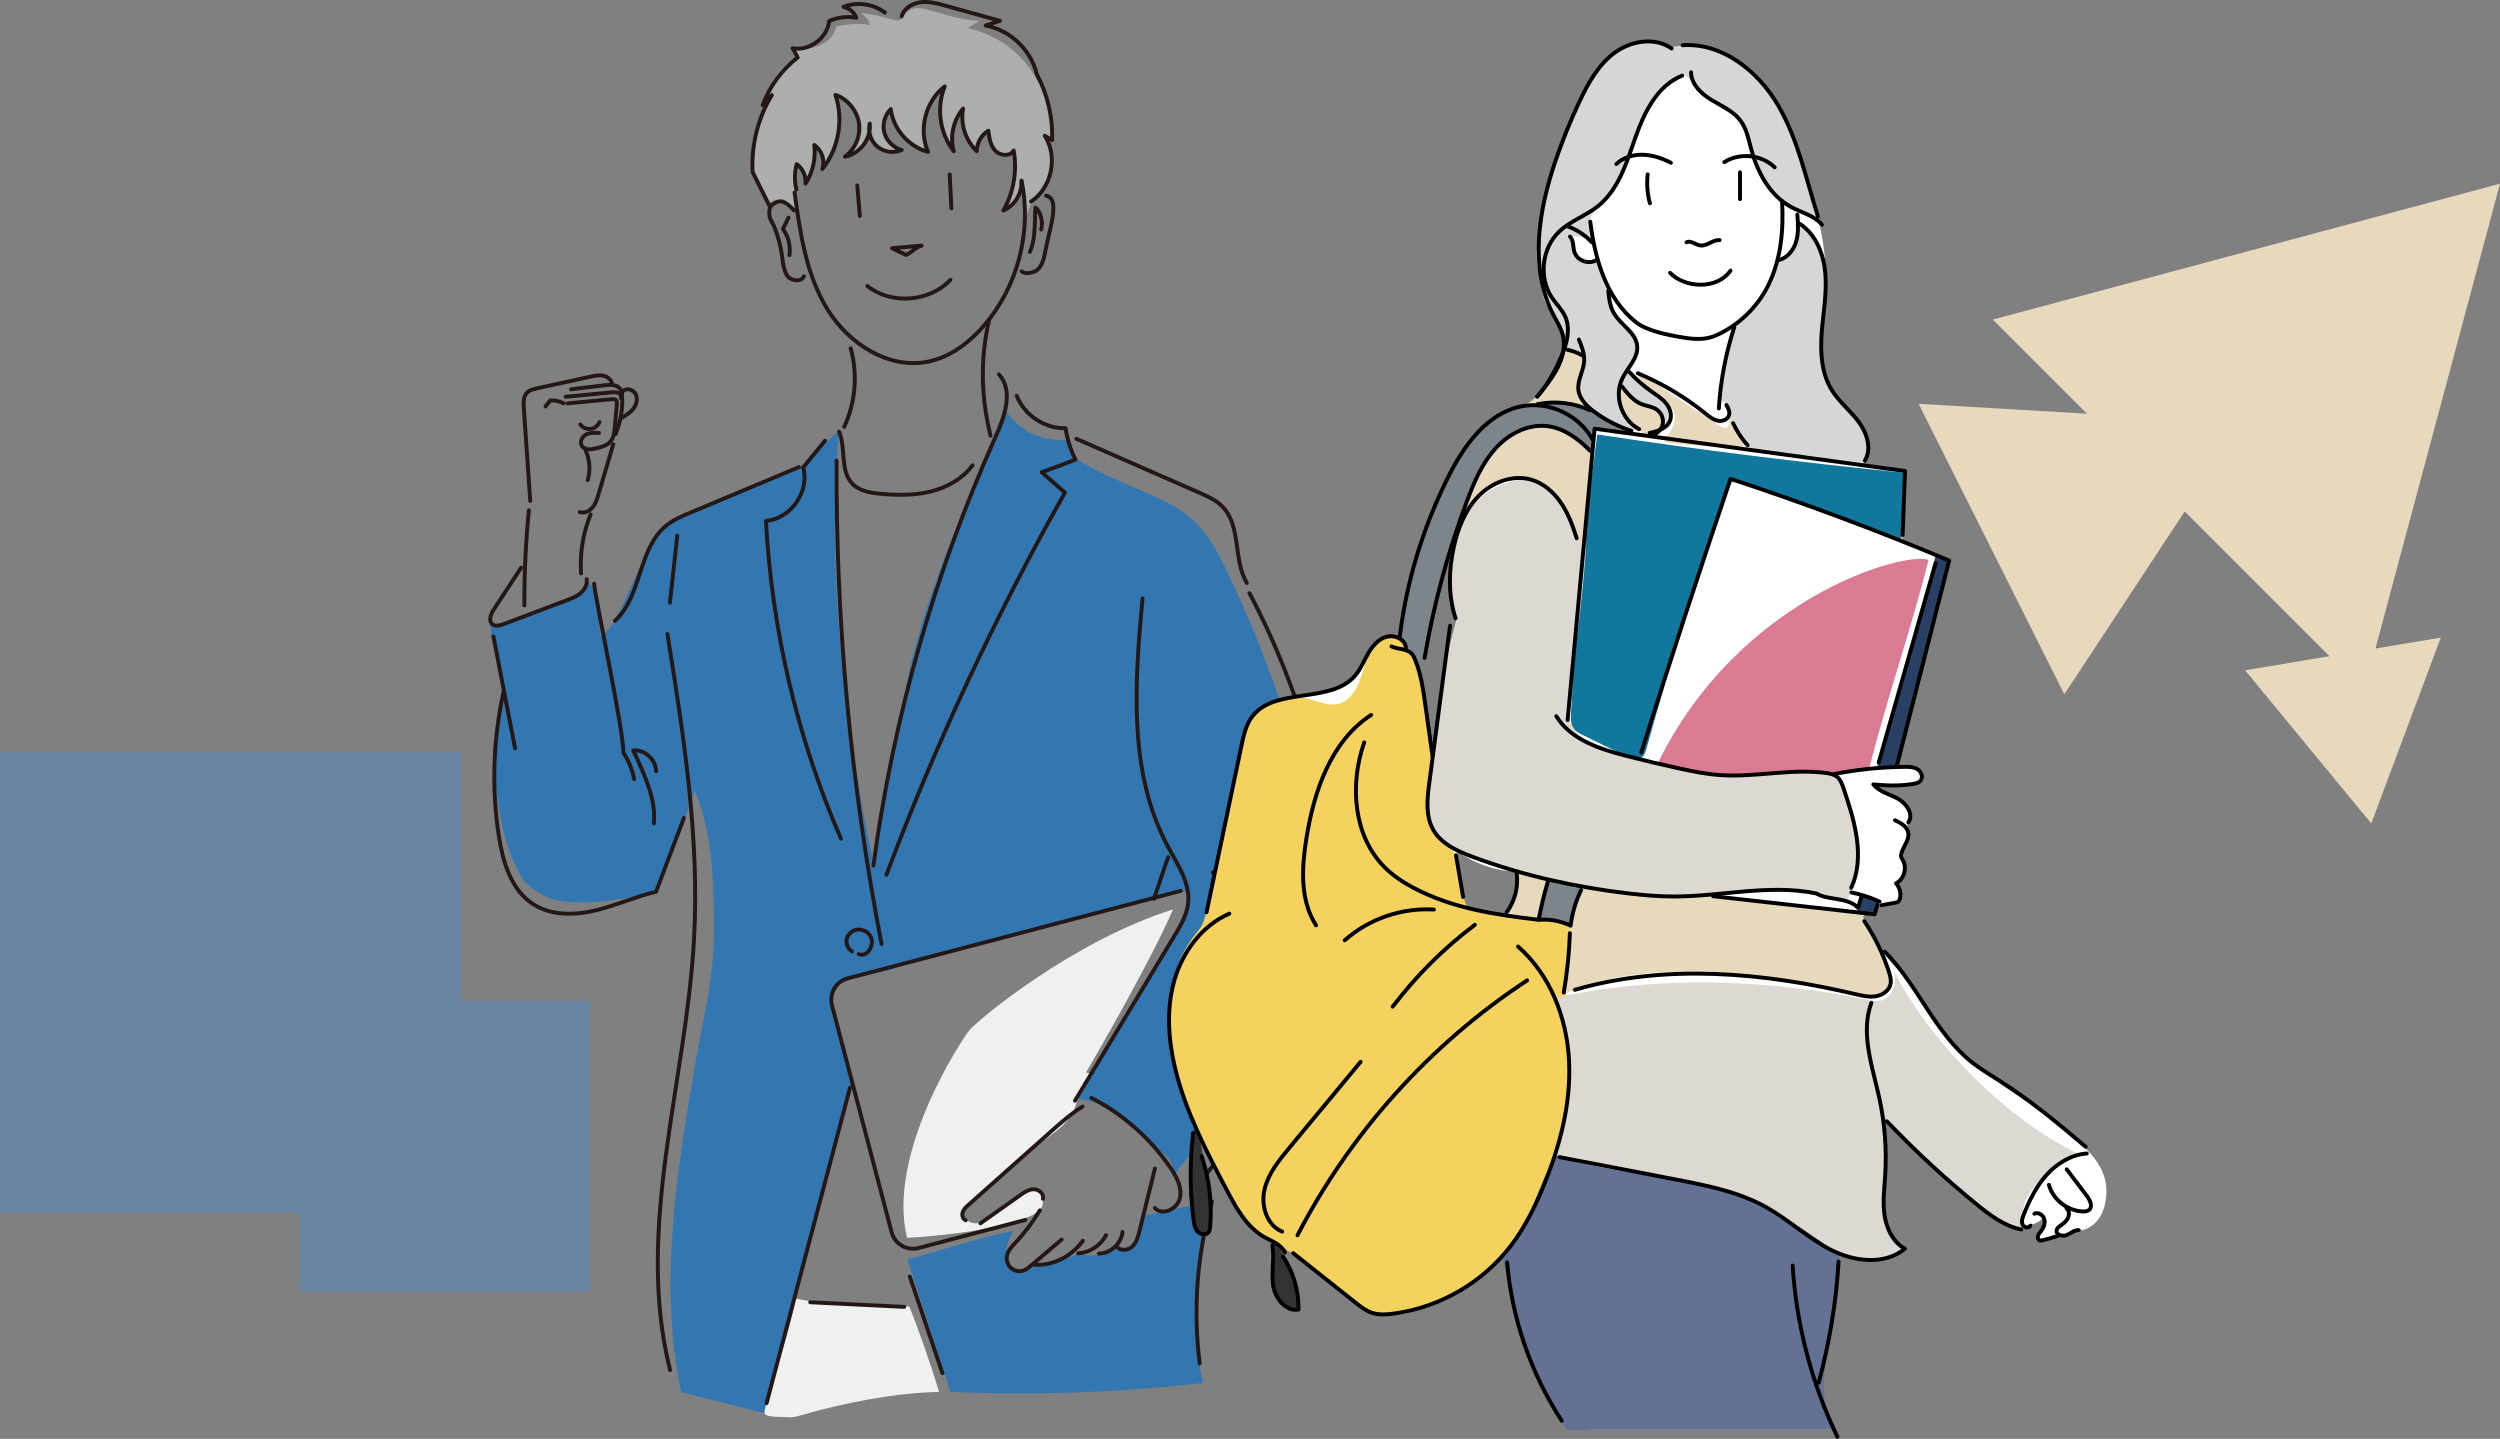 <?xml version="1.0" encoding="UTF-8"?>
<svg xmlns="http://www.w3.org/2000/svg" width="159" height="91.51" viewBox="0 0 159 91.51">
  <rect x="0" y="0" width="159" height="91.51" fill="#808080" stroke="none"/>
  <g style="isolation: isolate;">
    <g id="_レイヤー_2" data-name="レイヤー 2">
      <g id="_レイヤー_1-2" data-name="レイヤー 1">
        <g>
          <rect y="47.825" width="29.331" height="29.331" style="fill: #6984a0; stroke-width: 0px;"/>
          <rect x="19.065" y="63.663" width="18.478" height="18.478" style="fill: #6984a0; mix-blend-mode: multiply; stroke-width: 0px;"/>
        </g>
        <g>
          <polygon points="159 11.683 126.744 20.326 150.357 43.939 159 11.683" style="fill: #e7d9be; stroke-width: 0px;"/>
          <polygon points="122.025 25.684 131.29 44.157 142.655 26.897 122.025 25.684" style="fill: #e7d9be; mix-blend-mode: multiply; stroke-width: 0px;"/>
          <polygon points="155.237 40.551 142.788 42.629 150.812 52.371 155.237 40.551" style="fill: #e7d9be; mix-blend-mode: multiply; stroke-width: 0px;"/>
        </g>
        <g>
          <path d="M56.649,6.94c.28,1.487,1.153,2.342,2.38,2.77-.588-1.575-.104-2.963.993-4.238-.078.736-.613,2.431.569,4.06-.056-1.024-.054-1.839.647-2.587-.069,1.066.078,1.84.89,2.675-.03-.464.298-1.088.727-1.269-.141.835.903,2.008,1.628,1.26.112,1.349-.268,3.089-.613,3.781.424-.268.926-.669,1.145-1.863.076.891.153,1.781.229,2.672.058-1.055.4-1.31,1.325-2.604.615-.859.234-2.521-.125-2.96.128.058.287.126.415.183.078-3.225-1.873-6.248-5.312-7.035.285-.2.488-.282.773-.482-1.125.047-2.324-.443-3.446-.72-1.492-.369-1.248.876-1.916.715-.931-.225-.994-.342-2.175-.466.206.21.559.435.528.777-.466-.186-1.636-.05-2.144.093-.167,1.139-1.777,1.609-2.755,1.369.2.318.12.211.32.53-1.153.619-1.74,1.701-2.175,2.989.212-.257.357-.357.535-.54-1.07,1.711-2.141,4.003-.238,6.93.426-.516,1.342-.122,1.844.514-.156-.994-.223-1.84-.028-3.053.329.309.564.7.597,1.224.122-.519.636-1.093.522-2.439.459.353.593.833.582,1.379.814-.915,1.238-2.543.764-4.566,1.757.751,1.846,2.703.601,3.925,1.189-.43,1.431-.964,1.591-2.07-.3,1.183.752,1.936,1.941,1.662-1.123-.473-1.51-1.383-.881-2.331.077.312.19-.346.263-.283Z" style="fill: #adafae; stroke-width: 0px;"/>
          <path d="M63.897,26.04c1.731,2.477,3.968,1.794,3.999,1.98.147.883.472,1.143,1.15,1.523,1.007.565,1.789.901,2.848,1.362,1.383.601,2.84,1.133,3.954,2.149,1.002.913,1.645,2.147,2.232,3.369,2.409,5.013,4.233,10.307,5.422,15.74.262,1.196.494,2.426.32,3.638s-.822,2.419-1.92,2.961c.808.519,1.469,1.519,1.438,2.478-.031.96-.373,1.616-1.077,2.779-2.436,4.022-4.811,7.223-7.748,10.894.291-1.23-.307-1.253-1.645-2.534-2.097-2.008-2.878-2.264-4.439-2.498,2.654-4.64,7.595-11.566,7.077-13.239-7.077,1.907-13.25,3.402-19.523,5.008-1.545-5.253.424-12.112,1.734-18.425,1.237-5.959,3.963-11.504,6.178-17.184Z" style="fill: #3377b2; stroke-width: 0px;"/>
          <path d="M53.353,27.388c-.945,11.081.898,23.375,3.814,34.106-1.358.529-3.876.686-4.21,1.539-.318.636.573,3.454,1.071,5.186.344,1.2-.244,1.902-.552,3.112-1.577,6.199-3.265,12.364-4.843,18.563-1.521-.423-3.797-.942-5.318-1.365-1.413-6.873-.32-13.648.848-20.566.58-3.435,1.294-5.755,1.249-9.369-.035-2.858-.132-5.539-1.173-8.201-1.986-5.076-2.498-11.944-1.348-17.273,2.208-1.004,7.25-3.212,8.209-3.457.602-.803,2-2.071,2.253-2.275Z" style="fill: #3377b2; stroke-width: 0px;"/>
          <path d="M42.869,33.053c-2.119,1.338-3.243,6.716-4.67,7.407-.207-1.989-.29-3.19-.926-3.563.085.776-1.315,1.309-2.791,1.844-1.182.429-2.356.942-3.279.959-.006,1.558,1.143,3.515.74,5.028-1.185,4.436.292,9.02.414,9.322.87,2.155,1.036,2.155,2.155,2.859,1.918,1.207,7.213-.195,7.213-.195.275-.675,1.416-3.379,2.148-5.527.625-1.832,1.389-3.311,1.538-5.241.291-3.764-1.488-8.951-2.542-12.893Z" style="fill: #3377b2; stroke-width: 0px;"/>
          <path d="M64.478,78.269c-1.877.345-4.879,1.336-6.774,1.833.851,2.513,1.895,5.913,2.747,8.426,5.355.23,10.727.039,16.052-.569-.722-3.524-.536-7.307.461-11.543-1.307.346-2.909.558-4.216.903-.151.569-.216,1.55-.669,1.941-.453.391-.592.377-1.104.067-.45.437-1.757.686-2.393.387-.202.086-1.498.802-2.877.734-1.506,1.188-2.283-.626-1.227-2.18Z" style="fill: #3377b2; stroke-width: 0px;"/>
          <path d="M74.603,57.837c-6.389,2.017-12.414,7.028-12.953,7.691s-5.28,7.906-3.959,13.197c2-.116,4.737-.404,6.658-.97,1.305-.385,2.048-.699,1.974-1.389-.077-.722-.636-1.087-2.041.067-.561.461-1.014.717-1.606,1.138-.592.421-1.149.248-1.506-.385,1.592-1.695,3.311-3.269,5.773-5.074.644-.472,1.265-1.065,1.477-1.835s1.445-2.058.646-2.058c2.175-3.714,4.651-8.264,5.536-10.382Z" style="fill: #f0f0f0; stroke-width: 0px;"/>
          <path d="M81.258,68.074c-1.156,1.677-2.008,3.591-3.39,5.086.076.214.169.455.245.669,1.821-.452,5.878-1.361,5.61-2.398-.502-1.84-.82-2.693-1.461-4.874-.162.29-.864,1.313-1.004,1.517Z" style="fill: #f0f0f0; stroke-width: 0px;"/>
          <path d="M50.629,82.599c2.27.452,4.962.487,7.199.487.528,1.274,1.431,3.87,1.896,5.438-2.808.062-6.049.694-8.746,1.477-.274.08-.557.164-.841.132-.284-.032-1.44.039-1.504-.24-.039-.172.072-.482.122-.651.486-1.657,1.428-4.584,1.874-6.644Z" style="fill: #f0f0f0; stroke-width: 0px;"/>
          <path d="M60.4,11.094c.036.719.072,1.438.108,2.156" style="fill: none; stroke: #231815; stroke-linecap: round; stroke-linejoin: round; stroke-width: .25px;"/>
          <path d="M54.523,11.795c.054.647.108,1.294.162,1.941" style="fill: none; stroke: #231815; stroke-linecap: round; stroke-linejoin: round; stroke-width: .25px;"/>
          <path d="M56.734,15.784c.298.143.596.287.893.43.419-.192.57-.476.994-.592.018,0,.036,0-1.887.162Z" style="fill: none; stroke: #231815; stroke-linecap: round; stroke-linejoin: round; stroke-width: .25px;"/>
          <path d="M55.165,18.191c1.521,1.207,3.961,1.023,5.284-.398" style="fill: none; stroke: #231815; stroke-linecap: round; stroke-linejoin: round; stroke-width: .25px;"/>
          <path d="M50.535,12.242c.351,2.558.73,5.199,2.073,7.405,1.342,2.206,3.919,3.877,6.447,3.348,1.391-.291,2.585-1.2,3.516-2.273,2.16-2.49,3.074-6.011,2.399-9.238" style="fill: none; stroke: #231815; stroke-linecap: round; stroke-linejoin: round; stroke-width: .25px;"/>
          <path d="M36.105,25.654c.926-.088,1.852-.177,2.778-.265.108-.01.235-.014.305.069.058.068.053.168.045.257-.045.493-.09.986-.135,1.48-.028.303-.062.624-.25.863-.221.28-.595.378-.942.458-.162.038-.327.075-.492.06-.165-.015-.334-.092-.418-.235-.141-.243.026-.571.275-.702.248-.131.545-.119.825-.104" style="fill: none; stroke: #231815; stroke-linecap: round; stroke-linejoin: round; stroke-width: .25px;"/>
          <path d="M36.907,26.991c.145.204.405.319.653.29.248-.029.474-.203.567-.435" style="fill: none; stroke: #231815; stroke-linecap: round; stroke-linejoin: round; stroke-width: .25px;"/>
          <path d="M35.976,25.235c.956-.092,1.912-.183,2.868-.275.212-.02.456-.03.604.123.123.127.135.324.131.501-.017.697-.165,1.39-.434,2.033" style="fill: none; stroke: #231815; stroke-linecap: round; stroke-linejoin: round; stroke-width: .25px;"/>
          <path d="M36.318,24.758c.694-.083,1.387-.166,2.081-.249.29-.035.6-.066.859.069.259.135.413.506.223.728" style="fill: none; stroke: #231815; stroke-linecap: round; stroke-linejoin: round; stroke-width: .25px;"/>
          <path d="M39.592,24.894c.221-.243.671-.133.829.156s.07.661-.127.924-.485.44-.765.611" style="fill: none; stroke: #231815; stroke-linecap: round; stroke-linejoin: round; stroke-width: .25px;"/>
          <path d="M38.933,24.467c-.009-.282-.269-.505-.544-.568s-.561-.002-.837.058c-1.139.249-2.277.497-3.416.746-.215.047-.442.1-.6.253-.252.242-.245.639-.221.987.136,1.972.272,3.944.407,5.916" style="fill: none; stroke: #231815; stroke-linecap: round; stroke-linejoin: round; stroke-width: .25px;"/>
          <path d="M37.239,28.638c.274.588.325,1.276.14,1.898" style="fill: none; stroke: #231815; stroke-linecap: round; stroke-linejoin: round; stroke-width: .25px;"/>
          <path d="M39.003,28.265c-.312,1.053-.624,2.105-.935,3.158-.088.297-.18.602-.376.842-.196.24-.523.4-.819.307" style="fill: none; stroke: #231815; stroke-linecap: round; stroke-linejoin: round; stroke-width: .25px;"/>
          <path d="M37.563,32.719c-.484,1.183-.694,2.478-.607,3.753" style="fill: none; stroke: #231815; stroke-linecap: round; stroke-linejoin: round; stroke-width: .25px;"/>
          <path d="M33.638,32.455c-.2,2.01-.297,4.031-.289,6.052" style="fill: none; stroke: #231815; stroke-linecap: round; stroke-linejoin: round; stroke-width: .25px;"/>
          <path d="M34.698,25.852c.099-.129.198-.257.297-.386.296-.015.597.05.86.187" style="fill: none; stroke: #231815; stroke-linecap: round; stroke-linejoin: round; stroke-width: .25px;"/>
          <path d="M53.368,27.453c.448,1.074.039,2.493.853,3.323.453.462,1.147.573,1.792.631,1.063.095,2.147.108,3.183-.149,1.036-.257,2.026-.806,2.656-1.667" style="fill: none; stroke: #231815; stroke-linecap: round; stroke-linejoin: round; stroke-width: .25px;"/>
          <path d="M64.96,11.535c.048.773-.432,1.55-1.145,1.854.651-1.145.888-2.52.656-3.817-.222.397-.861.344-1.172.012-.311-.332-.383-.816-.44-1.268-.447.268-.735.781-.732,1.302-.721-.681-1.062-1.74-.874-2.714-.622.735-.853,1.784-.595,2.711-.896-1.145-1.122-2.778-.57-4.123-1.225.942-1.688,2.754-1.064,4.168-1.234-.329-2.216-1.454-2.375-2.721-.384.384-.543.978-.402,1.502.141.524.577.958,1.102,1.097-.497.224-1.119.141-1.54-.207-.421-.348-.62-.942-.494-1.473.107.96-.628,1.939-1.58,2.104.673-.485,1.031-1.37.885-2.186-.146-.816-.789-1.522-1.486-1.739.531,1.576.208,3.412-.83,4.712.183-.547-.039-1.202-.516-1.525.108.85-.094,1.736-.558,2.456.048-.473-.174-.965-.561-1.241-.14.525-.147,1.084-.02,1.612" style="fill: none; stroke: #231815; stroke-linecap: round; stroke-linejoin: round; stroke-width: .25px;"/>
          <path d="M56.274.799c-.735-.564-1.773-.705-2.632-.358.366.068.689.338.819.688-.579-.105-1.19-.03-1.726.212-.115,1.078-1.258,1.927-2.323,1.727.107.196.215.392.322.588-1.007.777-1.789,1.841-2.228,3.035.195-.215.391-.429.586-.644-.891,1.459-1.324,3.194-1.224,4.901.352.708.705,1.415,1.057,2.123" style="fill: none; stroke: #231815; stroke-linecap: round; stroke-linejoin: round; stroke-width: .25px;"/>
          <path d="M57.34,1.043c.15-.515.688-.839,1.221-.903.533-.063,1.065.082,1.582.225l3.45.959c-.301.101-.603.201-.904.301,1.556.285,2.886,1.551,3.247,3.091.689,1.278,1.03,2.74.978,4.191-.157-.091-.313-.182-.469-.273.864,1.325.45,3.314-.87,4.184" style="fill: none; stroke: #231815; stroke-linecap: round; stroke-linejoin: round; stroke-width: .25px;"/>
          <path d="M50.498,13.38c-.19-.201-.387-.407-.636-.526-.25-.119-.515-.013-.735.157-.211.163-.219.45-.186.715s.176.395.279.641c.255.609.429,1.252.517,1.907.041.303.063.612.165.9.102.288.184.482.469.593s.632.087.758-.192" style="fill: none; stroke: #231815; stroke-linecap: round; stroke-linejoin: round; stroke-width: .25px;"/>
          <path d="M66.532,12.444c.965.211.166,2.25-.097,3.767-.048.279-.23.886-.606,1.044-.261.11-.648.198-.852.002" style="fill: none; stroke: #231815; stroke-linecap: round; stroke-linejoin: round; stroke-width: .25px;"/>
          <path d="M50.146,13.844c-.115.24-.231.48-.346.72.34.474.49,1.081.411,1.659" style="fill: none; stroke: #231815; stroke-linecap: round; stroke-linejoin: round; stroke-width: .25px;"/>
          <path d="M65.503,16.025c.316-.783.296-1.317.346-2.823.306.181.521.915.368,1.393" style="fill: none; stroke: #231815; stroke-linecap: round; stroke-linejoin: round; stroke-width: .25px;"/>
          <path d="M53.208,29.283c-.056,10.312.903,20.629,2.859,30.754" style="fill: none; stroke: #231815; stroke-linecap: round; stroke-linejoin: round; stroke-width: .25px;"/>
          <path d="M52.47,28.031c-.464.567-.927,1.133-1.391,1.7.436,1.518-.79,3.279-2.365,3.397.375,6.949,1.998,13.828,4.768,20.211" style="fill: none; stroke: #231815; stroke-linecap: round; stroke-linejoin: round; stroke-width: .25px;"/>
          <path d="M63.531,23.81c.933,1.021.385,2.638-.181,3.9-3.897,8.674-6.533,17.913-7.801,27.337" style="fill: none; stroke: #231815; stroke-linecap: round; stroke-linejoin: round; stroke-width: .25px;"/>
          <path d="M64.663,25.168c.483,1.244,1.804,2.11,3.11,2.065.097.695.311,1.373.628,1.998-.715.277-1.429.554-2.153.801.501.434,1.002.869,1.484,1.295-4.402,7.794-8.204,15.928-11.355,24.306" style="fill: none; stroke: #231815; stroke-linecap: round; stroke-linejoin: round; stroke-width: .25px;"/>
          <path d="M33.146,36.105c-.578.881-1.155,1.762-1.733,2.644-.193.294-.369.731-.097.954.195.16.485.078.721-.011,1.337-.506,2.675-1.012,4.012-1.518.312-.118.631-.24.884-.457.254-.216.434-.55.378-.878" style="fill: none; stroke: #231815; stroke-linecap: round; stroke-linejoin: round; stroke-width: .25px;"/>
          <path d="M31.381,40.481c.459,2.369.917,4.739,1.376,7.109" style="fill: none; stroke: #231815; stroke-linecap: round; stroke-linejoin: round; stroke-width: .25px;"/>
          <path d="M32.029,43.996c-.669,3.007-.771,6.14-.301,9.184.254,1.643.78,3.416,2.175,4.321,1.138.737,2.616.72,3.935.409,1.32-.311,2.566-.885,3.886-1.195.591-1.565,1.182-3.129,1.773-4.694" style="fill: none; stroke: #231815; stroke-linecap: round; stroke-linejoin: round; stroke-width: .25px;"/>
          <path d="M41.587,52.363c.141-1.454-.518-2.961-1.317-4.636.736-.068,1.456.588,1.456,1.327" style="fill: none; stroke: #231815; stroke-linecap: round; stroke-linejoin: round; stroke-width: .25px;"/>
          <path d="M50.81,29.71c-2.293.961-4.587,1.922-6.88,2.883-.552.231-1.112.467-1.574.847-1.783,1.465-1.528,4.487-3.246,6.043" style="fill: none; stroke: #231815; stroke-linecap: round; stroke-linejoin: round; stroke-width: .25px;"/>
          <path d="M72.666,38.056c-.498,5.361-.927,11.084,1.631,15.821.607,1.124,1.399,2.277,1.271,3.548-.077.765-.484,1.452-.882,2.111-2.106,3.489-4.212,6.977-6.317,10.466" style="fill: none; stroke: #231815; stroke-linecap: round; stroke-linejoin: round; stroke-width: .25px;"/>
          <path d="M68.458,27.909c2.605,1.142,5.21,2.284,7.815,3.426.531.233,1.076.475,1.48.891,1.199,1.235.668,3.37,1.545,4.852" style="fill: none; stroke: #231815; stroke-linecap: round; stroke-linejoin: round; stroke-width: .25px;"/>
          <path d="M69.414,69.827c2.008,1.036,3.752,2.577,5.027,4.442.395.578.759,1.266.598,1.947-.161.681-1.127,1.138-1.589.612" style="fill: none; stroke: #231815; stroke-linecap: round; stroke-linejoin: round; stroke-width: .25px;"/>
          <path d="M42.448,40.321c1.024,6.415,2.051,12.889,1.694,19.375-.506,9.202-3.775,18.501-1.525,27.438" style="fill: none; stroke: #231815; stroke-linecap: round; stroke-linejoin: round; stroke-width: .25px;"/>
          <path d="M54.065,69.166c-1.77,6.692-3.54,13.384-5.31,20.076" style="fill: none; stroke: #231815; stroke-linecap: round; stroke-linejoin: round; stroke-width: .25px;"/>
          <path d="M51.531,82.823c1.993.098,3.986.196,5.979.294" style="fill: none; stroke: #231815; stroke-linecap: round; stroke-linejoin: round; stroke-width: .25px;"/>
          <path d="M57.862,81.186c.692,2.049,1.384,4.099,2.076,6.148" style="fill: none; stroke: #231815; stroke-linecap: round; stroke-linejoin: round; stroke-width: .25px;"/>
          <path d="M77.079,76.419c-.945,3.333-1.211,6.857-.778,10.294" style="fill: none; stroke: #231815; stroke-linecap: round; stroke-linejoin: round; stroke-width: .25px;"/>
          <path d="M74.296,54.515c-.36.963-.552,1.689-.913,2.651" style="fill: none; stroke: #231815; stroke-linecap: round; stroke-linejoin: round; stroke-width: .25px;"/>
          <path d="M77.137,55.483c1.056.723,1.924,1.718,2.498,2.861-.79.22-1.653.163-2.407-.158" style="fill: none; stroke: #231815; stroke-linecap: round; stroke-linejoin: round; stroke-width: .25px;"/>
          <path d="M54.613,60.679c.601.293,1.264-.882.491-1.416-.473-.256-.888-.182-1.182.268-.174.266-.078.747.257.982" style="fill: none; stroke: #231815; stroke-linecap: round; stroke-linejoin: round; stroke-width: .25px;"/>
          <path d="M54.103,22.155c.461,1.644.309,3.451-.414,4.998" style="fill: none; stroke: #231815; stroke-linecap: round; stroke-linejoin: round; stroke-width: .25px;"/>
          <path d="M62.911,20.339c-.576,2.479-.522,4.893.086,7.365" style="fill: none; stroke: #231815; stroke-linecap: round; stroke-linejoin: round; stroke-width: .25px;"/>
          <path d="M79.466,37.726c1.72,3.232,2.817,6.215,3.84,9.415,1.002,3.136,1.884,7.01,1.174,10.224" style="fill: none; stroke: #231815; stroke-linecap: round; stroke-linejoin: round; stroke-width: .25px;"/>
          <path d="M84.235,58.531c.435,3.195-1.06,6.319-2.706,9.092-1.719,2.896-3.652,5.666-5.778,8.279" style="fill: none; stroke: #231815; stroke-linecap: round; stroke-linejoin: round; stroke-width: .25px;"/>
          <path d="M43.075,34.064c-.156,1.423-.313,2.846-.469,4.269" style="fill: none; stroke: #231815; stroke-linecap: round; stroke-linejoin: round; stroke-width: .25px;"/>
          <path d="M68.85,70.378c-.724.442-1.362,1.009-1.996,1.573-1.751,1.558-3.501,3.115-5.252,4.673-.152.135-.31.279-.374.472s.005.446.191.51" style="fill: none; stroke: #231815; stroke-linecap: round; stroke-linejoin: round; stroke-width: .25px;"/>
          <path d="M62.355,77.804c.84-.595,1.679-1.19,2.519-1.784.264-.187.55-.381.873-.383.323-.002.664.292.581.604" style="fill: none; stroke: #231815; stroke-linecap: round; stroke-linejoin: round; stroke-width: .25px;"/>
          <path d="M73.454,74.315c-.327,1.321-.653,2.642-.98,3.963-.087.352-.184.722-.44.979-.256.257-.726.336-.969.066" style="fill: none; stroke: #231815; stroke-linecap: round; stroke-linejoin: round; stroke-width: .25px;"/>
          <path d="M71.39,78.352c-.071.741-.759,1.37-1.503,1.375" style="fill: none; stroke: #231815; stroke-linecap: round; stroke-linejoin: round; stroke-width: .25px;"/>
          <path d="M70.346,78.558c-.339.652-1.032,1.106-1.765,1.156" style="fill: none; stroke: #231815; stroke-linecap: round; stroke-linejoin: round; stroke-width: .25px;"/>
          <path d="M67.524,78.833l-1.952,1.658c-.152.129-.309.262-.499.323-.277.09-.6.006-.805-.201-.205-.207-.285-.526-.212-.807.078-.301.308-.536.52-.763.59-.632,1.113-1.325,1.56-2.065" style="fill: none; stroke: #231815; stroke-linecap: round; stroke-linejoin: round; stroke-width: .25px;"/>
          <path d="M68.867,78.911c-.683.969-1.842,1.585-3.029,1.528" style="fill: none; stroke: #231815; stroke-linecap: round; stroke-linejoin: round; stroke-width: .25px;"/>
          <path d="M77.865,74.265l5.282-1.388c.751-.197,1.199-.966,1.002-1.716l-1.29-4.909" style="fill: none; stroke: #231815; stroke-linecap: round; stroke-linejoin: round; stroke-width: .25px;"/>
          <path d="M75.094,56.658l-21.177,5.564c-.751.197-1.199.966-1.002,1.716l3.792,14.433c.197.751.966,1.199,1.716,1.002l6.788-1.784" style="fill: none; stroke: #231815; stroke-linecap: round; stroke-linejoin: round; stroke-width: .25px;"/>
          <path d="M37.784,37.125c.124,1.181,1.865,9.26,1.865,10.752,0,0,.497.684.684,1.678" style="fill: none; stroke: #231815; stroke-linecap: round; stroke-linejoin: round; stroke-width: .25px;"/>
        </g>
        <g>
          <path d="M92.695,54.139c.129,1.121.257,2.242.386,3.364-.195-.136-.19-.012-.186.111.917.222,1.834.444,2.751.666.1.024.207.048.304.013.105-.038.173-.138.23-.234.459-.778.605-1.736.399-2.615-1.387-.021-2.764-.484-3.883-1.304Z" style="fill: none; stroke-width: 0px;"/>
          <path d="M92.26,35.01c-.667,2-1.102,4.514-1.604,6.54-.082.33-.302,1.102-.324,1.441-.024.357.138.816.18,1.171.138,1.165.42,2.493.558,3.658.438-2.02.782-5.365,1.416-7.766.047-.18.109-.357.124-.543.027-.338-.083-.669-.161-.999-.243-1.035-.261-2.442-.19-3.503Z" style="fill: none; stroke-width: 0px;"/>
          <path d="M117.005,79.814c1.292-.222,2.851-.175,4.143-.398-1.885-1.068-1.57-3.341-1.438-5.348.041-.619-.442-2.611.105-2.903.748-.398,2.257,1.518,2.872,2.101.929.882,1.858,1.763,2.786,2.645,1.296,1.23,3.093,2.779,4.432,1.597.216.24-.227.77-.312,1.345.494.171.874-.204,1.417-.288.361-.056.841-.252,1.206-.292.836-.092,1.447-.757,1.653-1.654.333-1.454-.172-2.523-1.225-3.58s-2.443-2.184-3.708-2.974c-3.011-1.879-5.397-3.849-7.223-7.164-.486-.883-1.477-1.562-1.994-2.474-.561-.991-1.955-2.265-.817-2.306.168.003.313-.681.601-.649.432.048,1.002-.173,1.297-.168.168-.673-.084-.889-.213-1.123.201-.126.497-.301.598-.75.053-.236-.396-.857-.264-1.081.54-.925.317-1.349.372-1.694.152-.952.302-1.334-.42-1.79-.661-.3-1.283-.791-1.658-.889.444-.048,1.309-.048,1.73,0,.796-.104.822.007,1.321-.625-.204-.709-1.562-.48-1.538-.697.066-.596.335-1.681.516-2.354.938-3.482,1.785-7.166,2.722-10.648-.933-.337-2.068-.931-2.969-1.238.018-1.73.038-2.732.159-4.459-.981-.198-1.772-.208-2.753-.406.719-.74.372-1.976-.234-2.811-.607-.834-1.499-1.575-1.946-2.505-.731-1.519-.251-3.489-.144-5.171.132-2.085-.049-3.889-.643-5.892-.728-2.451-1.494-4.96-3.05-6.989-1.555-2.03-4.091-3.509-6.614-3.091-2.325.385-4.301,1.841-5.568,3.829-1.045,1.64-2.246,8.378-2.198,10.775.069,3.434,2.569,1.929,1.583,5.219-.516,1.722-2.009,2.74-3.727,3.268-.686.21-1.885,1.216-2.324,1.784-.602.777-1.117,1.712-1.586,2.541-1.355,2.397-1.071,4.237-1.843,6.881-.336,1.15-.293,2.39-1.166,3.209-.258.242-1.133-.148-1.532.432-.631.919-1.057,1.873-2,2.505-.486.324-.577.36-1.928.631-.822.164-1.484.161-2.288.396-1.478.432-2.381,3.122-2.685,4.919-.304,1.797-.272,3.249-.539,5.051-.673,4.546-4.356,8.915-2.775,13.23.302.823.786,1.577,1.02,2.422.45,1.633-.46,3.321-.401,5.014.029.828-.078,1.443.123,2.065.163.504.907.363.866-.165-.125-1.599-.664-3.148-.455-4.788.973,2.036,2.901,6.414,4.846,6.815-.346.94-.38,1.735-.179,2.717.068.335.152.63.272.862.32.624,1.269.215,1.063-.456-.322-1.047-1.013-1.946-1.046-3.109.865.45,3.43,2.572,4.703,3.477,1.721,1.225,3.187,1.286,5.065.317,1.877-.969,3.476-1.993,4.611-3.128.576,2.747,2.3,5.438,3.38,8.029.448,1.076.964,2.169,1.843,2.935.07.061.145.115.218.171h15.38c-1.165-3.63-1.129-7.886.501-11.123ZM92.61,39.511c-.015.185-.076.363-.124.543-.633,2.401-.977,5.746-1.416,7.766-.138-1.165-.42-2.493-.558-3.658-.042-.355-.204-.814-.18-1.171.023-.34.242-1.111.324-1.441.502-2.026.937-4.54,1.604-6.54-.071,1.061-.054,2.468.19,3.503.078.33.187.661.161.999ZM96.179,58.058c-.057.096-.125.196-.23.234-.097.035-.204.012-.304-.013-.917-.222-1.834-.444-2.751-.666-.004-.123-.009-.247.186-.111-.129-1.121-.257-2.242-.386-3.364,1.119.82,2.496,1.282,3.883,1.304.206.88.06,1.837-.399,2.615Z" style="fill: #fff; stroke-width: 0px;"/>
          <path d="M106.08,3.082c-.001.655.682,1.43,1.221,1.802.187.129.293.416.455.577.224.223.502.462.757.649.739.54,1.654.857,2.306,1.658.396.486.499,1.315.649,1.946.353,1.489,1.158,2.945,2.479,3.471.693.276,1.107.528,1.738.943-.342-1.676-.811-3.009-1.295-4.619-.536-1.782-1.454-3.479-2.742-4.822s-3.88-2.212-5.566-1.604Z" style="fill: #d6d6d6; stroke-width: 0px;"/>
          <path d="M106.45,3.16c.426.394.893.947.674,1.484-.148.362-.548.535-.881.74-1.04.64-1.616,1.816-2.024,2.967-.408,1.151-.717,2.367-1.438,3.354-.422.578-.864,1.161-1.329,1.684-.476.535-.4.882-.058,2.072-.433-.361-.983-.471-1.543-.41.192.447.212.958.584,1.34.372.382.716.405,1.175.134.36,1.135.522,1.568.775,2.036-.198.865.613,2.144,1.496,2.739.259.498.299,1.17.025,1.66-.101.181-.356.368-.349.575.004.118.162.211.228.309.687,1.012,2.258,1.265,2.493,2.466.143.73-.554,1.283-1.297,1.261.323-.19.667-.281.739-.649.071-.367-.115-.759-.469-.883-.366-.128-.834-.266-1.153-.486-.278-.192-.865-1.045-1.117-1.063-.094-.007.008.38.014.474.064.976.483,1.819,1.302,2.354-.82.111-1.581-.176-2.234-.685-.653-.509-1.185-.663-1.586-1.387-.189-.342.333-2.297.252-2.505-.486-.396-1.126-.486-1.225-.559.189-.7-.343-1.252-.536-1.952-.322-1.169-1.034-2.222-1.198-3.423-.107-.781.026-1.572.16-2.349.527-3.07,1.29-6.095,2.908-8.756.656-1.08,1.319-2.215,2.465-2.749,1.146-.534,2.5-.391,3.149.208Z" style="fill: #d6d6d6; stroke-width: 0px;"/>
          <path d="M114.314,14.145c.108.919-.22,2.443-1.225,2.324-.461,1.385-.851,2.671-2.018,3.55-.212.159-.613.486-.793.649-.138.124-.098.486-.144.667-.335,1.311-.588,2.752-.793,4.09.839.342.654,1.139,1.099,1.928.444.788.775,1.081.901,1.279,1.784.27,4.306.613,6.216.829.334.038.774.265.955-.018.122-.192.337-.604.306-.829-.189-1.377-.794-2.142-1.766-3.135-.253-.258-.539-.804-.696-1.13-.14-.289-.344-.606-.385-.924-.18-1.414-.04-2.857.114-4.275.099-.908.027-1.763-.132-2.662-.159-.899-.937-2.126-1.64-2.342Z" style="fill: #d6d6d6; stroke-width: 0px;"/>
          <path d="M101.269,28.776c-1.333-1.592-3.507-2.074-5.297-1.021-1.614.95-2.174,2.874-2.793,4.643-1.206,3.446-2.342,7.117-2.775,10.829-.134-.809-.901-2.126-1.387-2.667.775-4.667,1.892-8.216,3.921-11.817.543-.964,1.371-1.711,2.313-2.291,1.45-.891,3.349-1.017,4.829-.176.861.489,1.346,1.408,1.189,2.501Z" style="fill: #7d858b; stroke-width: 0px;"/>
          <path d="M120.638,48.83c.803-3.174,1.688-6.308,2.49-9.482.328-1.298.51-2.397.839-3.695-.374-.139-.541-.254-.847-.408-1.064,4.697-2.248,9.03-3.761,13.602.414-.108.778-.18,1.279-.018Z" style="fill: #294064; stroke-width: 0px;"/>
          <path d="M118.377,56.929c.436.158.672.256,1.108.414-.108.279-.087.822-.342.793-.315-.036-.695-.13-1.027-.099.036-.45.347-.938.261-1.108Z" style="fill: #274167; stroke-width: 0px;"/>
          <path d="M118.872,48.92c1.109-4.438,2.676-8.877,3.785-13.315-1.7-.544-12.108,2.486-17.214,12.92-.054.111.206.133.326.161,2.128.495,4.366.856,6.527.541,1.023-.149,2.001-.343,3.021-.17.388.066.971.242,1.357.17.775-.144,1.387-.234,2.197-.306Z" style="fill: #da7b93; stroke-width: 0px;"/>
          <path d="M120.92,34.447l.213-4.38c-6.536-.643-13.055-1.455-19.549-2.435-.788,5.885-1.345,11.802-1.669,17.731-.018.332-.028.691.163.963.146.208.384.327.612.438.911.443,1.821.886,2.732,1.329.301.146.67.291.953.112.206-.13.286-.386.351-.621,1.555-5.605,3.299-11.157,5.229-16.643.046-.132.104-.277.232-.335.117-.054.254-.015.376.025,3.481,1.12,6.924,2.357,10.359,3.815Z" style="fill: #11779c; stroke-width: 0px;"/>
          <path d="M100.621,56.367c-.148.647-.453,1.059-.601,1.706-.048.209,0,.565-.072.721-.081.174-.321-.006-.498-.082-.479-.203-1.077-.099-1.556-.303.176-.705.471-1.718.646-2.423.745.08,1.324.225,2.08.381Z" style="fill: #7d858b; stroke-width: 0px;"/>
          <path d="M89.323,41.28c.288.18.448.06.739.757.18.432.294,1.261.451,2,.49,2.313.751,4.078.294,6.757-.13.761.064,1.752.577,2.33.264.298.735.476.936.82.65,1.114.38,2.506,1.022,3.805,2.09.54,6.108.775,6.548,1.121-.638,2.779.02,6.776-.115,10.032-.18,4.342-2.072,10-6.613,12.955-1.677,1.091-4.449,1.931-5.766,1.676-1.207-.234-3.727-3.294-6-4.252-.618-.26-1.081-.624-1.604-1.045-.484-.39-.883-.935-1.153-1.496-1.006-2.091-2.098-4.163-3.105-6.253-.509-1.058-.695-1.978-.986-3.116-.689-2.698-.192-5.947,1.586-8.09.432-.521.369-.624.602-1.259.201-.547.299-1.065.353-1.425.308-2.054.917-4.387,1.279-6.432.232-1.31.474-3.384,1.243-4.468.769-1.085,1.766-1.315,2.942-1.334.928-.015,1.848.682,2.718.358.707-.263,1.087-1.024,1.316-1.743.229-.719.397-1.499.917-2.045.521-.546,1.944-.714,1.818.349Z" style="fill: #f5d15d; stroke-width: 0px;"/>
          <path d="M76.423,73.028c.302,1.605.614,3.263.551,4.896-.013.34 0.0.562-.335.618-.423.071-.692-.302-.744-.728-.194-1.597-.194-3.128-.139-4.732.007-.207-.03-.513.054-.703.084-.189.069-.642.27-.595.202.047.24.699.342,1.243Z" style="fill: #333; stroke-width: 0px;"/>
          <path d="M81.474,79.514c.488,1.115.866,2.095,1.093,3.291.042.22.074.197,0,.408s-.407.056-.625,0c-.164-.042-.598-.418-.685-.565-.768-1.299-.012-2.546-.372-3.592.108-.142.479.207.589.457Z" style="fill: #333; stroke-width: 0px;"/>
          <path d="M104.361,23.789c1.673,1.1,3.345,2.201,5.018,3.301.116.077.251.157.387.122.394-.1.068-.762.294-1.099.141.646.476,1.25.95,1.711.077.075.163.157.172.264.02.23-.292.318-.523.321-1.532.02-3.064-.065-4.585-.253-.071-.009-.154-.027-.182-.092-.025-.059.008-.124.042-.178.215-.345.499-.669.568-1.07.1-.584-.294-1.144-.751-1.521-.457-.377-1.001-.656-1.392-1.101-.187-.213-.3-.605.002-.406Z" style="fill: #e7d9be; stroke-width: 0px;"/>
          <path d="M103.035,24.505c.451.432,1.019,1.052,1.586,1.297.329.142.824.161.973.486.198.432.392,1.216-.288,1.171-.141-.009-.45.306-.54.198-.109-.129-.258.065-.324-.09-.126-.293-.566-.535-.811-.739-.511-.425-.842-2-.595-2.324Z" style="fill: #e7d9be; stroke-width: 0px;"/>
          <path d="M96.945,25.857c1.045-.757,1.566-1.493,1.973-2.216.244-.433.495-1.18.559-1.405.272-.089,1.018.252,1.333.568-.597,1.165-.317,2.118.351,3.243-.99-.414-2.784-.631-3.258-.225-.372-.144-.426-.054-.958.036Z" style="fill: #e7d9be; stroke-width: 0px;"/>
          <path d="M97.786,25.709c.884-.08,2.593-.083,3.375.337.721.387,1.934,1.06,2.675,1.579-.812.014-1.626-.118-2.392-.387.001.337-.2,1.14-.199,1.477-1.081-.877-2.733-2.593-3.459-3.007Z" style="fill: #7d858b; stroke-width: 0px;"/>
          <path d="M92.667,39.295c-.572-1.69-.727-3.569-.135-5.252.593-1.683,2.012-3.122,3.764-3.461,1.752-.338,3.745.614,4.346,2.294.308.86.251,1.802.177,2.712-.217,2.683-.543,5.357-.976,8.013-.132.807-.266,1.67.074,2.413.219.478.55.967,1.036,1.167,2.208.909,4.802,1.575,7.297,2.015,1.119.197,2.32.191,3.451.083,1.892-.18,2.667-.252,4.667-.144,1.351.559,2.27,5.55,1.369,7.459-.139.294-.071.544-.378.649-.222.076-1.449-.301-1.676-.36-2.811-.739-5.788.009-9.495.108-3.877.104-7.871-1.108-11.604-2.162-1.341-.379-2.781-.827-3.433-2.058-.475-.896-.404-1.907-.296-2.915.385-3.594.828-7.172,1.812-10.561Z" style="fill: #ddd9d2; stroke-width: 0px;"/>
          <path d="M98.434,55.923c-.114.983-.419,1.631-.589,2.607-.649-.108-1.502-.252-2.198-.288.743-.849.985-2.078.793-2.859.615.401,1.488.447,1.994.54Z" style="fill: #e7d9be; stroke-width: 0px;"/>
          <path d="M100.549,56.433c-.883,2.18-.802,4.537-1.117,6.829,4.4-2.075,9.795-1.487,14.612-.808,1.241.175,1.912.063,3.064.556.588.252,1.504.509,2.126.36.73-.174,1.02-.294,1.009-1.045-.011-.751-.565-1.617-.901-2.288-.395-.787-.631-1.297-.937-1.91-.887-.489-2.069-.303-3.009-.414-2.253-.267-5.477-.558-6.77-.796-2.653.219-6.491-.105-8.077-.483Z" style="fill: #e7d9be; stroke-width: 0px;"/>
          <path d="M98.963,63.454c6.502-1.456,13.732-1.188,20.243.225-.301,1.692-.259,3.443.122,5.119.171.753.41,1.492.521,2.256.188,1.304-.005,2.629.01,3.946.015,1.317-.414,2.723.51,3.662.187.19.769.721.697.793-.421.421-.891.658-1.514.673-3.49.082-4.592-1.806-7.64-3.507-2.986-1.666-6.631-1.682-9.874-2.522-.337-.087-1.518-.208-1.85-.312-.574-.18-1.268.289-1.249-.312.018-.601.589-1.879.685-2.472.42-2.597.294-5.101-.661-7.546Z" style="fill: #ddd9d2; stroke-width: 0px;"/>
          <path d="M120.323,61.496c.414.67.182,1.656-.487,2.071-.224.139-.645.009-.816.21-.208.245-.406.772-.406,1.094-.001,1.98.062,4.088,1.033,5.814.602,1.07,1.64,2.079,2.546,2.907,1.289,1.177,2.767,2.203,4.056,3.379.827.755,1.564,1.037,2.671,1.209-.598-1.153-.108-2.214.865-3.075.973-.861,1.273-1.153,2.426-1.706-4.805-2.306-9.682-7.399-11.889-11.904Z" style="fill: #ddd9d2; stroke-width: 0px;"/>
          <path d="M100.639,35.712c-.211-1.123-.622-3.115-1.46-3.892-.676-.626-1.23-1.157-2.126-1.369-.373-.088-.794.055-1.173.115-.299.047-.575.183-.837.335-.65.378-1.495,1.273-1.99,1.838.306-1.67,1.349-3.907,2.775-4.829s2.739-1.279,4.613.162c.15.115.747.532.829.703.093.195-.031.029-.053.244-.181,1.768-.553,4.387-.578,6.692Z" style="fill: #e7d9be; stroke-width: 0px;"/>
          <path d="M116.592,90.531c-.923-1.555-.552-3.448-.308-5.239.242-1.774.601-3.628.721-5.477-4.228-3.075-4.997-3.099-6.727-3.892-1.729-.793-9.565-1.579-11.339-2.45-.975,1.674-1.496,3.694-2.471,5.368-.175.3-.79.612-.868.951-.11.477.313,1.298.408,1.778.607,3.054,1.441,6.102,3.435,9.057.078.116.147.218.215.312h17.189c-.086-.136-.175-.271-.255-.406Z" style="fill: #637294; stroke-width: 0px;"/>
          <path d="M104.791,11.093c-.068.614-.019,1.24.144,1.836" style="fill: none; stroke: #000; stroke-linecap: round; stroke-linejoin: round; stroke-width: .25px;"/>
          <path d="M110.665,10.959v1.703" style="fill: none; stroke: #000; stroke-linecap: round; stroke-linejoin: round; stroke-width: .25px;"/>
          <path d="M109.364,15.271c-.431-.034-.804.403-1.231.339-.303-.046-.595-.338-.869-.2" style="fill: none; stroke: #000; stroke-linecap: round; stroke-linejoin: round; stroke-width: .25px;"/>
          <path d="M110.062,17.208c-.865,1.249-2.931,1.105-3.844.144" style="fill: none; stroke: #000; stroke-linecap: round; stroke-linejoin: round; stroke-width: .25px;"/>
          <path d="M106.266,10.351c-.549-.281-1.146-.489-1.762-.509-.616-.02-1.254.166-1.703.589" style="fill: none; stroke: #000; stroke-linecap: round; stroke-linejoin: round; stroke-width: .25px;"/>
          <path d="M109.666,10.312c.976-.623,2.373-.48,3.202.327" style="fill: none; stroke: #000; stroke-linecap: round; stroke-linejoin: round; stroke-width: .25px;"/>
          <path d="M113.338,12.786c.111,1.855-.07,3.776-.914,5.432-.695,1.364-1.901,2.52-3.333,3.133-.617.264-1.292.234-1.955.129-1.183-.187-2.408-.452-3.094-.993-1.871-1.478-2.611-4.02-2.901-6.387" style="fill: none; stroke: #000; stroke-linecap: round; stroke-linejoin: round; stroke-width: .25px;"/>
          <path d="M110.299,20.818c-.543,1.669-.873,3.406-.98,5.157" style="fill: none; stroke: #000; stroke-linecap: round; stroke-linejoin: round; stroke-width: .25px;"/>
          <path d="M107.553,4.596c.004.763.646,1.366,1.298,1.761.652.395,1.393.709,1.848,1.321.389.524.511,1.192.682,1.822.401,1.486,1.205,2.963,2.566,3.683.662.351,1.456.529,1.929,1.111" style="fill: none; stroke: #000; stroke-linecap: round; stroke-linejoin: round; stroke-width: .25px;"/>
          <path d="M114.464,14.233c1.047.679,1.541,1.977,1.633,3.222.092,1.245-.148,2.487-.239,3.732-.091,1.245-.013,2.564.645,3.625.465.751,1.183,1.31,1.71,2.018s.847,1.706.394,2.465" style="fill: none; stroke: #000; stroke-linecap: round; stroke-linejoin: round; stroke-width: .25px;"/>
          <path d="M107.013,2.877c2.51-.177,4.793,1.637,6.066,3.807s1.783,4.687,2.543,7.085" style="fill: none; stroke: #000; stroke-linecap: round; stroke-linejoin: round; stroke-width: .25px;"/>
          <path d="M106.987,4.811c-1.573.615-2.404,2.315-2.965,3.908-.561,1.593-1.069,3.331-2.387,4.388-.768.616-1.75.939-2.465,1.616-1.117,1.057-1.323,2.943-.461,4.217.275.406.643.754.841,1.202.336.757.123,1.643-.198,2.406-.396.943-.899,1.909-1.583,2.669" style="fill: none; stroke: #000; stroke-linecap: round; stroke-linejoin: round; stroke-width: .25px;"/>
          <path d="M101.495,16.561c-.485.278-1.194.001-1.362-.532-.104-.329-.038-.734-.28-.979" style="fill: none; stroke: #000; stroke-linecap: round; stroke-linejoin: round; stroke-width: .25px;"/>
          <path d="M101.24,15.408c-.435-.467-.987-.824-1.591-1.031" style="fill: none; stroke: #000; stroke-linecap: round; stroke-linejoin: round; stroke-width: .25px;"/>
          <path d="M114.311,13.648c.044.568.086,1.151-.07,1.698-.156.548-.555,1.063-1.11,1.193" style="fill: none; stroke: #000; stroke-linecap: round; stroke-linejoin: round; stroke-width: .25px;"/>
          <path d="M102.29,18.487c.036.509.113,1.033.377,1.47.44.73,1.379,1.197,1.459,2.045.073.773-.614,1.38-.951,2.079-.542,1.125-.037,2.638,1.072,3.212" style="fill: none; stroke: #000; stroke-linecap: round; stroke-linejoin: round; stroke-width: .25px;"/>
          <path d="M103.619,23.65c.421.463.893.881,1.404,1.242.328.232.678.445.933.754.256.309.404.746.254,1.118-.196.486-.781.663-1.294.769" style="fill: none; stroke: #000; stroke-linecap: round; stroke-linejoin: round; stroke-width: .25px;"/>
          <path d="M103.153,24.576c.352.451.729.921,1.261,1.13.326.128.699.153.981.36.285.208.428.593.347.936-.08.343-.379.625-.726.685" style="fill: none; stroke: #000; stroke-linecap: round; stroke-linejoin: round; stroke-width: .25px;"/>
          <path d="M100.418,21.598c.18.442.364.902.335,1.379-.039.616-.433,1.189-.369,1.804.062.596.537,1.06,1.02,1.415.714.524,1.512.933,2.355,1.207" style="fill: none; stroke: #000; stroke-linecap: round; stroke-linejoin: round; stroke-width: .25px;"/>
          <path d="M106.313,3.084c-1.064-.754-2.602-.493-3.646.288-1.044.781-1.692,1.973-2.245,3.154-.55,1.177-1.038,2.383-1.461,3.611-1.106,3.213-1.725,6.894-.154,9.908.252.484.562.957.634,1.498.181,1.361-.79,2.631-1.673,3.674" style="fill: none; stroke: #000; stroke-linecap: round; stroke-linejoin: round; stroke-width: .25px;"/>
          <path d="M100.666,22.618c-.306-.173-.638-.299-.982-.374" style="fill: none; stroke: #000; stroke-linecap: round; stroke-linejoin: round; stroke-width: .25px;"/>
          <path d="M104.164,23.74c1.551.648,3.01,1.516,4.319,2.571.232.187.472.386.764.447s.649-.074.724-.363c.057-.218-.058-.44-.17-.636" style="fill: none; stroke: #000; stroke-linecap: round; stroke-linejoin: round; stroke-width: .25px;"/>
          <path d="M110.226,26.913c.235.51.546.986.92,1.405" style="fill: none; stroke: #000; stroke-linecap: round; stroke-linejoin: round; stroke-width: .25px;"/>
          <path d="M120.65,48.667c1.106-4.338,2.212-8.676,3.318-13.014-4.564-1.913-9.204-3.647-13.904-5.196-1.953,5.78-3.847,11.579-5.68,17.398" style="fill: none; stroke: #000; stroke-linecap: round; stroke-linejoin: round; stroke-width: .25px;"/>
          <path d="M123.101,35.818c-1.205,4.225-2.41,8.451-3.614,12.676" style="fill: none; stroke: #000; stroke-linecap: round; stroke-linejoin: round; stroke-width: .25px;"/>
          <path d="M121.007,34.025c.05-1.356.101-2.712.151-4.069-6.581-.897-13.162-1.793-19.742-2.69-.572,6.176-1.144,12.352-1.716,18.527" style="fill: none; stroke: #000; stroke-linecap: round; stroke-linejoin: round; stroke-width: .25px;"/>
          <path d="M100.279,34.237c-.247-.781-.532-1.56-.989-2.239-.458-.679-1.107-1.256-1.893-1.488-1.173-.345-2.481.149-3.341,1.019-.86.869-1.329,2.056-1.593,3.25-.331,1.495-.369,3.084.11,4.538" style="fill: none; stroke: #000; stroke-linecap: round; stroke-linejoin: round; stroke-width: .25px;"/>
          <path d="M101.123,28.667c-.753-.775-1.687-1.457-2.761-1.57-1.242-.131-2.465.537-3.292,1.472s-1.323,2.113-1.763,3.282c-1.218,3.234-2.124,6.585-2.702,9.992" style="fill: none; stroke: #000; stroke-linecap: round; stroke-linejoin: round; stroke-width: .25px;"/>
          <path d="M89.017,40.559c.43-3.546,1.455-6.913,3.035-10.117,1.008-2.044,2.484-4.16,4.72-4.6,1.738-.342,3.648.547,4.505,2.097" style="fill: none; stroke: #000; stroke-linecap: round; stroke-linejoin: round; stroke-width: .25px;"/>
          <path d="M97.786,25.709c1.12-.23,2.313-.092,3.35.389" style="fill: none; stroke: #000; stroke-linecap: round; stroke-linejoin: round; stroke-width: .25px;"/>
          <path d="M116.615,49.238c1.494-.298,3.016-.455,4.539-.467.272-.002.558.004.79.145s.375.465.229.694c-.121.19-.374.235-.597.263-.558.07-1.116.14-2.433.015.387.479,1.044.622,1.582.92.538.299 1.0.997.646,1.501" style="fill: none; stroke: #000; stroke-linecap: round; stroke-linejoin: round; stroke-width: .25px;"/>
          <path d="M120.518,52.167c.355.166.751.38.84.762.109.471-.308.889-.432,1.357-.017.064-.028.131-.016.195.016.082.067.152.109.224.289.496.079,1.215-.431,1.477.232.255.328.626.248.962-.017.069-.042.14-.095.188-.058.052-.14.069-.217.083-.284.052-.567.104-.851.156" style="fill: none; stroke: #000; stroke-linecap: round; stroke-linejoin: round; stroke-width: .25px;"/>
          <path d="M117.749,56.76c.615.125,1.216.32,1.787.581" style="fill: none; stroke: #000; stroke-linecap: round; stroke-linejoin: round; stroke-width: .25px;"/>
          <path d="M119.403,57.549c-.059.2-.117.401-.175.601l-10.276-1.151" style="fill: none; stroke: #000; stroke-linecap: round; stroke-linejoin: round; stroke-width: .25px;"/>
          <path d="M98.982,45.55c.905,1.484,2.73,2.081,4.414,2.515,1.134.293,2.275.564,3.419.812.849.184,1.703.357,2.57.418,2.245.159,4.51-.43,6.741-.133.249.033.508.082.704.239.224.179.326.465.419.736.7,2.055,1.392,4.355.488,6.329" style="fill: none; stroke: #000; stroke-linecap: round; stroke-linejoin: round; stroke-width: .25px;"/>
          <path d="M92.226,39.799c-.081.59-.16,1.181-.237,1.772-.362,2.739-.724,5.479-1.086,8.218-.133,1.008-.252,2.098.249,2.983.51.902,1.537,1.363,2.508,1.724,3.193,1.186,6.542,1.933,9.925,2.327.939.109,1.883.192,2.829.194,3.041.007,6.114-.809,9.093-.195l.234.117c.811.304,1.835.172,2.431.8.066-.221.133-.441.199-.662" style="fill: none; stroke: #000; stroke-linecap: round; stroke-linejoin: round; stroke-width: .25px;"/>
          <path d="M98.438,56.09c-.232.793-.426,1.597-.58,2.409.694-.057,1.403.072,2.031.372.101-.783.327-1.55.668-2.262" style="fill: none; stroke: #000; stroke-linecap: round; stroke-linejoin: round; stroke-width: .25px;"/>
          <path d="M88.497,41.11c.404.203.944.125,1.265.444.115.114.184.265.245.414.367.901.505,1.875.641,2.839.153,1.087.305,2.173.458,3.26" style="fill: none; stroke: #000; stroke-linecap: round; stroke-linejoin: round; stroke-width: .25px;"/>
          <path d="M92.599,54.386c.152.885.304,1.77.456,2.655" style="fill: none; stroke: #000; stroke-linecap: round; stroke-linejoin: round; stroke-width: .25px;"/>
          <path d="M86.763,47.22c-.934,2.67-.7,5.939,1.3,7.939.537.537,1.178.962,1.85,1.316,2.465,1.298,5.177,1.7,7.944,2.023" style="fill: none; stroke: #000; stroke-linecap: round; stroke-linejoin: round; stroke-width: .25px;"/>
          <path d="M99.845,59.35c-.044,1.264-.174,2.525-.389,3.772" style="fill: none; stroke: #000; stroke-linecap: round; stroke-linejoin: round; stroke-width: .25px;"/>
          <path d="M96.546,60.199c2.053,1.798,3.113,4.551,3.246,7.277.133,2.726-.584,5.433-1.624,7.957-.55,1.335-1.197,2.641-2.072,3.789-1.794,2.352-4.551,3.945-7.484,4.327-.451.059-.919.088-1.35-.054-.395-.13-.729-.393-1.054-.651-1.322-1.049-2.643-2.097-3.965-3.146" style="fill: none; stroke: #000; stroke-linecap: round; stroke-linejoin: round; stroke-width: .25px;"/>
          <path d="M97.124,62.354c-6.145,4.037-11.227,9.677-14.604,16.209" style="fill: none; stroke: #000; stroke-linecap: round; stroke-linejoin: round; stroke-width: .25px;"/>
          <path d="M89.401,41.328c.106-.55-.553-.943-1.107-.851s-.97.554-1.254,1.038c-.284.484-.485,1.021-.849,1.448-1.576,1.849-5.151.685-6.58,2.65-.378.52-.519,1.17-.651,1.8-.741,3.536-1.483,7.072-2.224,10.608" style="fill: none; stroke: #000; stroke-linecap: round; stroke-linejoin: round; stroke-width: .25px;"/>
          <path d="M87.204,45.472c-2.57,1.665-3.647,4.875-4.126,7.9-.294,1.858-.396,3.898.623,5.479" style="fill: none; stroke: #000; stroke-linecap: round; stroke-linejoin: round; stroke-width: .25px;"/>
          <path d="M91.197,57.848c-2.05-.127-4.139.593-5.675,1.957" style="fill: none; stroke: #000; stroke-linecap: round; stroke-linejoin: round; stroke-width: .25px;"/>
          <path d="M93.8,58.819c-1.971,1.482-3.734,3.24-5.224,5.205" style="fill: none; stroke: #000; stroke-linecap: round; stroke-linejoin: round; stroke-width: .25px;"/>
          <path d="M78.183,58.109c-1.733.753-2.968,2.416-3.491,4.231-.522,1.815-.395,3.767.046,5.604.657,2.735,1.978,5.257,3.286,7.746.602,1.145,1.261,2.35,2.386,2.987.485.274,1.083.474,1.307.984" style="fill: none; stroke: #000; stroke-linecap: round; stroke-linejoin: round; stroke-width: .25px;"/>
          <path d="M86.534,67.533l-4.526,5.461c-.668.806-1.357,1.653-1.589,2.675-.232,1.021.153,2.264,1.123,2.659" style="fill: none; stroke: #000; stroke-linecap: round; stroke-linejoin: round; stroke-width: .25px;"/>
          <path d="M96.468,55.586c.102.854-.135,1.744-.647,2.436" style="fill: none; stroke: #000; stroke-linecap: round; stroke-linejoin: round; stroke-width: .25px;"/>
          <path d="M118.57,58.586c.677,1.005,1.209,2.106,1.576,3.261.073.23.14.473.098.711-.076.431-.503.731-.935.803-.432.072-.872-.032-1.298-.133-5.858-1.376-12.072-1.957-17.849-.275" style="fill: none; stroke: #000; stroke-linecap: round; stroke-linejoin: round; stroke-width: .25px;"/>
          <path d="M119.02,63.778c-.715,1.933.068,4.051.506,6.065.349,1.606.475,3.26.373,4.9-.053.854-.168,1.714-.041,2.56.126.846.541,1.701,1.29,2.114-1.272,1.06-3.21.829-4.687.081-1.477-.748-2.699-1.922-4.145-2.728-1.762-.982-3.781-1.376-5.762-1.758-2.458-.473-4.916-.946-7.374-1.419" style="fill: none; stroke: #000; stroke-linecap: round; stroke-linejoin: round; stroke-width: .25px;"/>
          <path d="M95.853,80.29c.306,3.575,1.512,7.069,3.475,10.071" style="fill: none; stroke: #000; stroke-linecap: round; stroke-linejoin: round; stroke-width: .25px;"/>
          <path d="M114.012,80.494c.237,3.768,1.21,7.489,2.847,10.89" style="fill: none; stroke: #000; stroke-linecap: round; stroke-linejoin: round; stroke-width: .25px;"/>
          <path d="M116.934,80.232c-.155,2.604-.581,5.193-1.27,7.709" style="fill: none; stroke: #000; stroke-linecap: round; stroke-linejoin: round; stroke-width: .25px;"/>
          <path d="M75.885,72.061c-.22,1.835-.211,3.697.028,5.529.035.27.084.557.272.753.188.196.565.228.705-.005.05-.083.061-.184.07-.281.139-1.522-.045-3.072-.537-4.518" style="fill: none; stroke: #000; stroke-linecap: round; stroke-linejoin: round; stroke-width: .25px;"/>
          <path d="M80.92,79.196c.147.829-.069,1.685.046,2.519.115.834.79,1.722,1.618,1.571.024-1.194-.329-2.393-.995-3.384" style="fill: none; stroke: #000; stroke-linecap: round; stroke-linejoin: round; stroke-width: .25px;"/>
          <path d="M131.444,74.369c.429.568.858,1.135,1.286,1.702.198.262.386.665.136.878-.107.091-.26.104-.401.099-.977-.033-1.893-.752-2.155-1.694" style="fill: none; stroke: #000; stroke-linecap: round; stroke-linejoin: round; stroke-width: .25px;"/>
          <path d="M132.207,78.232c-.284-.003-.515.218-.779.323-.264.105-.676-.025-.63-.305.022-.137.147-.229.261-.309.183-.13.367-.275.465-.477.098-.202.082-.476-.093-.617" style="fill: none; stroke: #000; stroke-linecap: round; stroke-linejoin: round; stroke-width: .25px;"/>
          <path d="M130.91,78.587c-.328.117-.663.215-1.002.296-.058.014-.119.027-.175.009-.112-.036-.151-.183-.117-.295.034-.112.119-.201.191-.293.169-.216.282-.499.21-.764-.072-.265-.383-.466-.631-.348" style="fill: none; stroke: #000; stroke-linecap: round; stroke-linejoin: round; stroke-width: .25px;"/>
          <path d="M132.718,73.363c-.985.073-1.891.625-2.553,1.357-.662.733-1.105,1.637-1.465,2.556-.077.197-.151.422-.063.615s.418.255.497.058" style="fill: none; stroke: #000; stroke-linecap: round; stroke-linejoin: round; stroke-width: .25px;"/>
          <path d="M119.87,60.525c2.116,2.139,3.205,5.202,5.572,7.06.554.435,1.164.791,1.758,1.17,1.932,1.231,3.701,2.697,5.449,4.178" style="fill: none; stroke: #000; stroke-linecap: round; stroke-linejoin: round; stroke-width: .25px;"/>
          <path d="M120.013,71.322c1.791,1.881,3.701,3.647,5.717,5.286.846.688,1.753,1.373,2.823,1.587" style="fill: none; stroke: #000; stroke-linecap: round; stroke-linejoin: round; stroke-width: .25px;"/>
        </g>
      </g>
    </g>
  </g>
</svg>